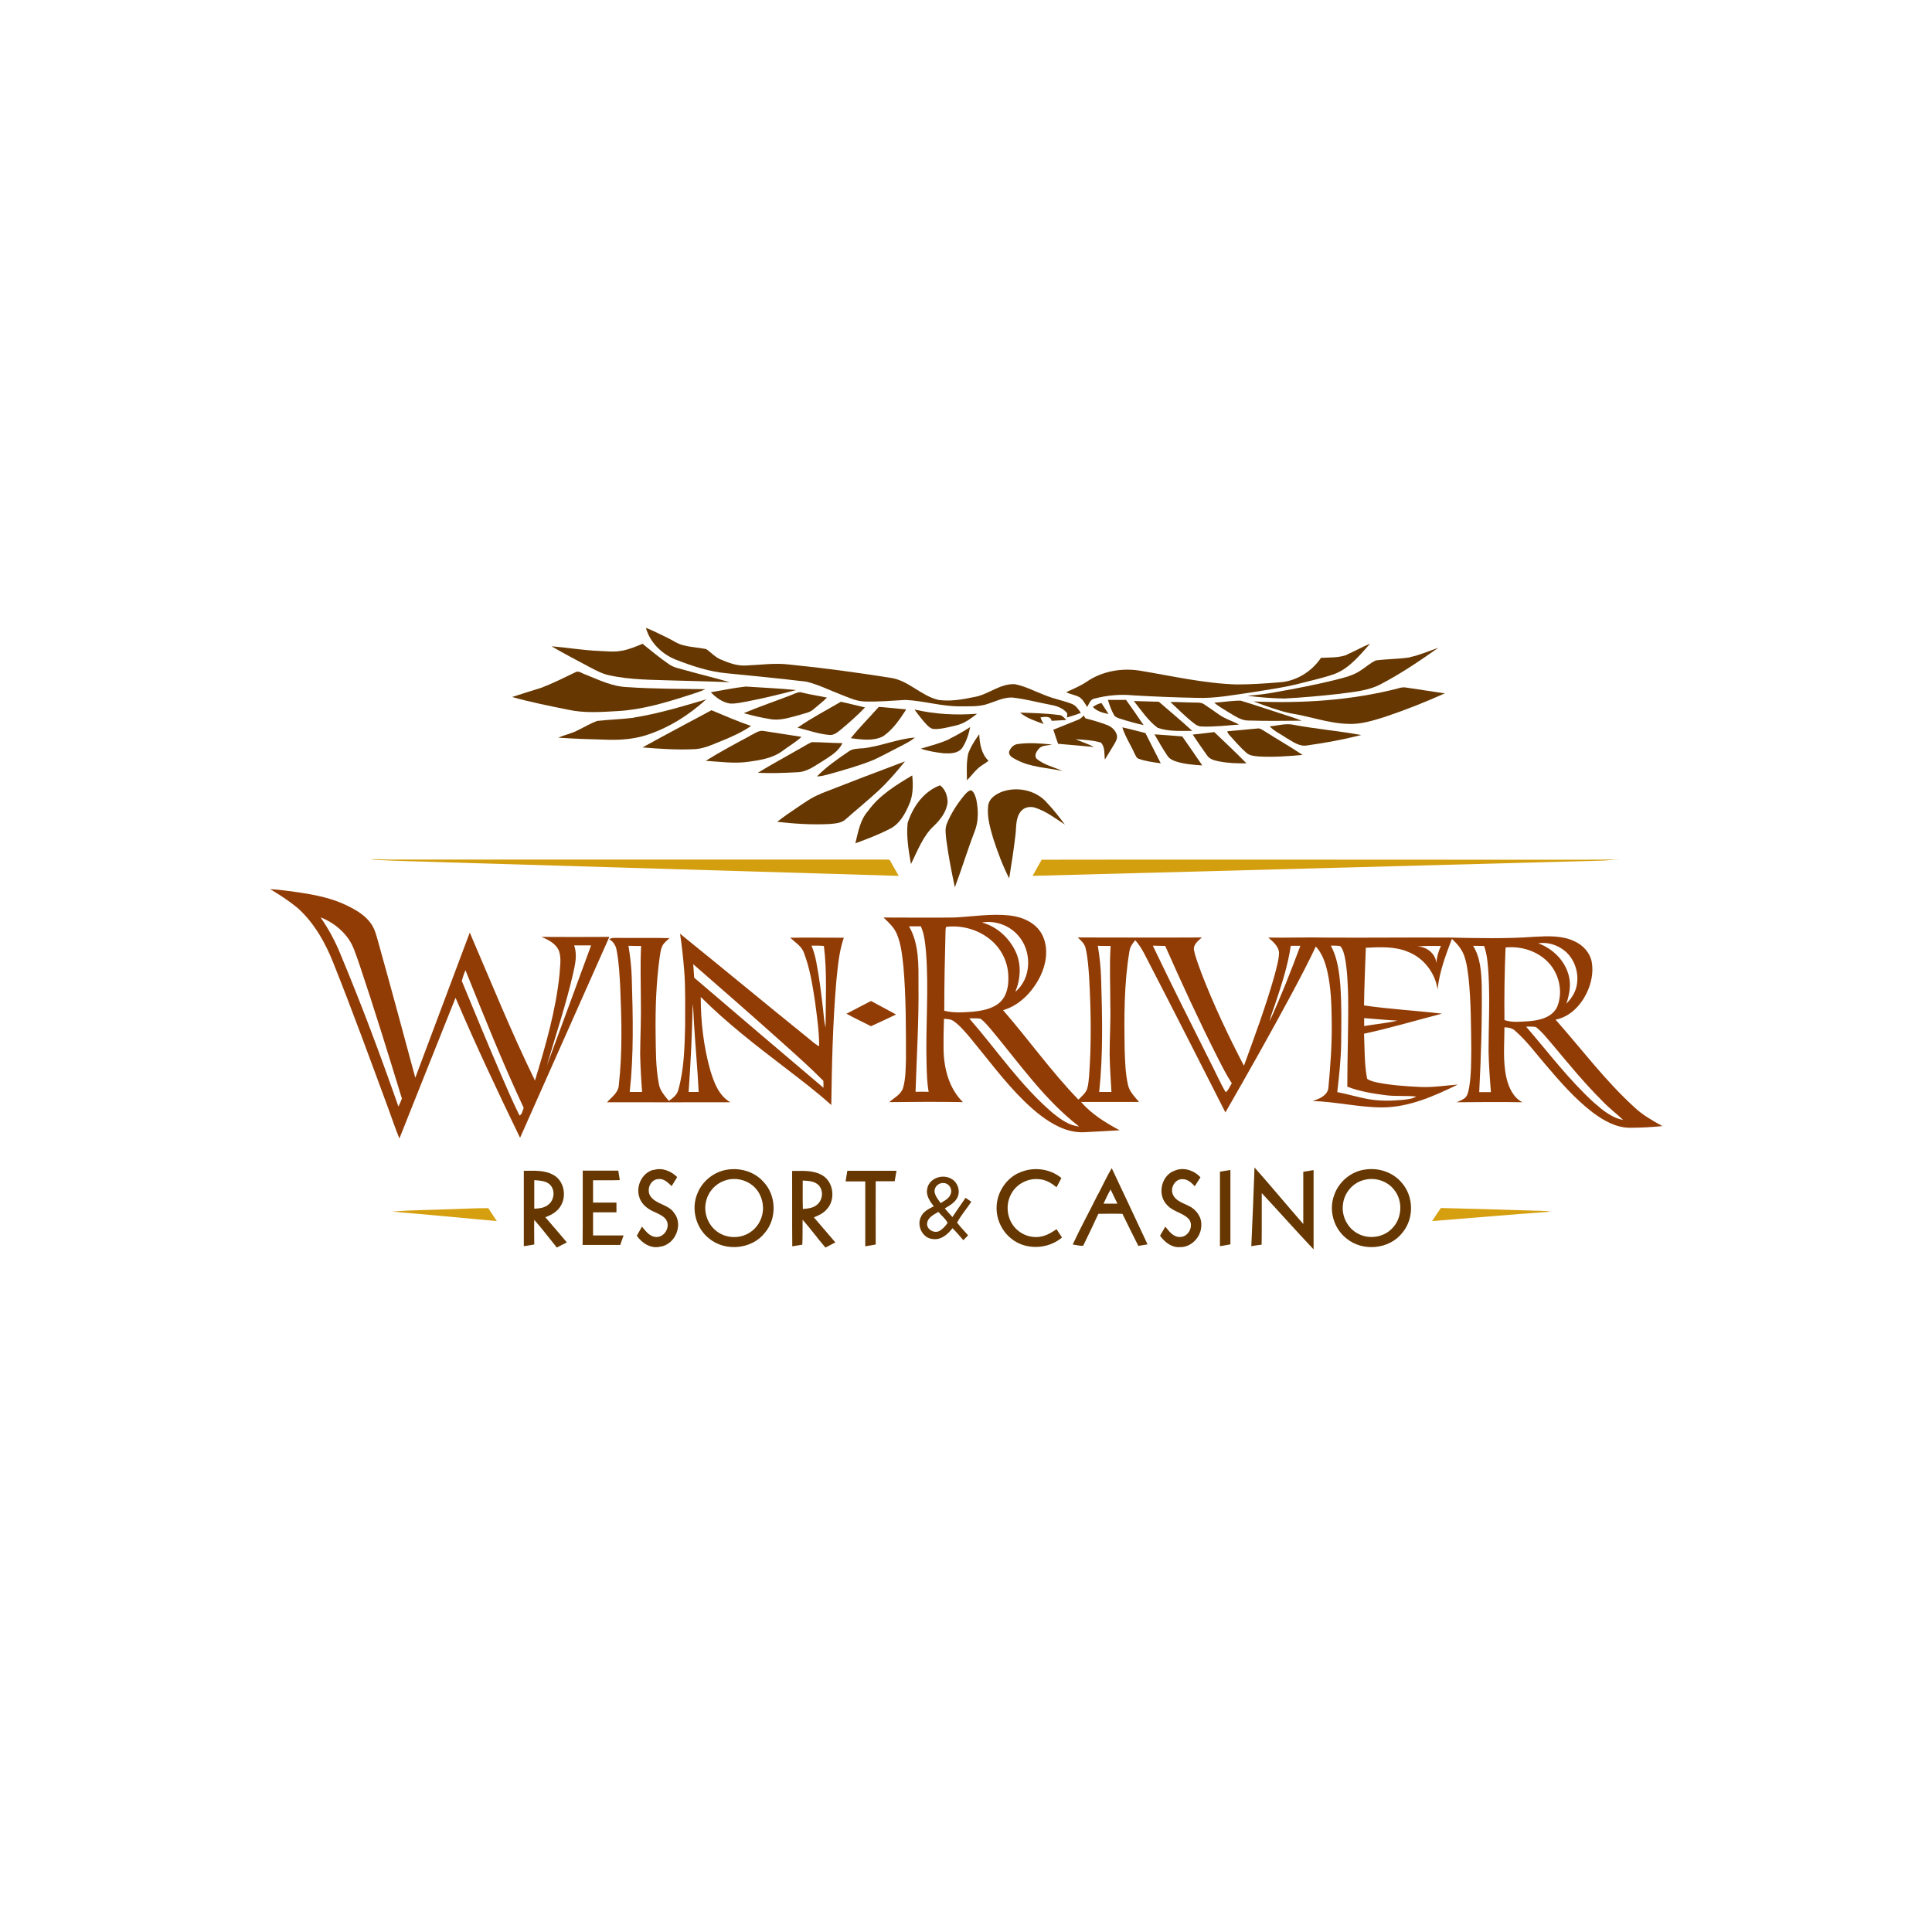 <?xml version="1.0" encoding="utf-8"?>
<svg xmlns="http://www.w3.org/2000/svg" width="120" height="120" viewBox="0 0 120 120" fill="none">
<path d="M40.124 39C40.583 39.173 41.015 39.407 41.456 39.614C41.794 39.77 42.088 40.004 42.46 40.082C42.919 40.203 43.395 40.22 43.862 40.315C44.165 40.523 44.416 40.817 44.771 40.964C45.264 41.172 45.783 41.371 46.328 41.336C47.228 41.302 48.128 41.163 49.028 41.276C51.13 41.483 53.216 41.769 55.301 42.098C56.426 42.253 57.205 43.223 58.295 43.474C59.022 43.577 59.766 43.447 60.476 43.3C61.376 43.162 62.102 42.444 63.037 42.496C63.695 42.626 64.3 42.954 64.923 43.188C65.451 43.404 66.014 43.508 66.541 43.707C66.818 43.802 66.983 44.053 67.13 44.278C66.853 44.391 66.559 44.477 66.265 44.564C66.299 44.434 66.317 44.287 66.195 44.2C65.944 43.949 65.59 43.837 65.252 43.776C64.508 43.638 63.781 43.439 63.028 43.344C62.457 43.249 61.929 43.534 61.41 43.699C60.831 43.915 60.199 43.863 59.593 43.872C58.46 43.872 57.361 43.525 56.236 43.474C55.388 43.517 54.54 43.603 53.683 43.569C53.155 43.551 52.679 43.309 52.195 43.127C51.494 42.859 50.819 42.513 50.084 42.34C48.448 42.141 46.813 41.985 45.169 41.821C44.061 41.726 43.005 41.371 41.976 40.973C41.11 40.627 40.383 39.917 40.124 39.017V39Z" fill="#663700"/>
<path d="M38.696 40.41C39.111 40.315 39.51 40.159 39.908 39.986C40.444 40.419 40.972 40.86 41.543 41.25C41.863 41.483 42.27 41.535 42.642 41.648C43.533 41.899 44.442 42.115 45.333 42.375C44.217 42.323 43.101 42.305 41.984 42.271C40.583 42.219 39.172 42.245 37.796 41.933C37.372 41.838 36.983 41.622 36.602 41.423C35.815 41.007 35.027 40.592 34.257 40.142C35.218 40.22 36.169 40.384 37.139 40.428C37.658 40.445 38.186 40.523 38.696 40.402V40.41Z" fill="#663700"/>
<path d="M83.631 40.67C84.133 40.453 84.6 40.185 85.102 39.977C84.479 40.67 83.865 41.449 82.991 41.821C82.316 42.08 81.606 42.227 80.906 42.409C79.885 42.686 78.829 42.824 77.79 42.997C76.622 43.162 75.454 43.395 74.277 43.344C72.971 43.318 71.664 43.266 70.358 43.188C69.57 43.11 68.765 43.188 67.995 43.387C67.727 43.421 67.649 43.707 67.528 43.915C67.39 43.698 67.26 43.447 67.043 43.3C66.784 43.162 66.49 43.127 66.221 42.997C66.645 42.79 67.087 42.617 67.476 42.357C68.445 41.682 69.691 41.466 70.851 41.665C72.832 41.994 74.805 42.452 76.821 42.513C77.695 42.513 78.569 42.452 79.434 42.383C80.482 42.331 81.468 41.725 82.048 40.86C82.584 40.834 83.138 40.86 83.649 40.678L83.631 40.67Z" fill="#663700"/>
<path d="M87.577 40.817C88.183 40.687 88.754 40.436 89.334 40.237C88.191 41.042 87.032 41.83 85.794 42.478C84.998 42.911 84.081 42.972 83.207 43.093C82.065 43.223 80.914 43.326 79.772 43.387C79.002 43.37 78.232 43.318 77.479 43.214C78.067 43.171 78.656 43.101 79.244 42.989C80.499 42.764 81.745 42.53 82.982 42.219C83.519 42.08 84.073 41.951 84.531 41.63C84.851 41.431 85.12 41.163 85.474 41.016C86.175 40.929 86.893 40.938 87.594 40.826L87.577 40.817Z" fill="#663700"/>
<path d="M35.728 41.76C35.927 41.63 36.135 41.821 36.325 41.881C37.173 42.219 38.021 42.643 38.947 42.677C40.565 42.79 42.184 42.781 43.81 42.807C43.49 42.963 43.144 43.058 42.806 43.171C41.361 43.638 39.891 44.079 38.376 44.166C37.346 44.226 36.291 44.304 35.278 44.079C34.119 43.846 32.951 43.612 31.809 43.292C32.406 43.093 33.011 42.911 33.617 42.721C34.344 42.444 35.045 42.089 35.746 41.752L35.728 41.76Z" fill="#663700"/>
<path d="M44.139 42.998C44.866 42.877 45.593 42.721 46.32 42.643C47.358 42.712 48.405 42.755 49.443 42.859C48.44 43.127 47.427 43.37 46.406 43.569C46.06 43.629 45.705 43.716 45.35 43.699C44.874 43.629 44.468 43.326 44.139 42.989V42.998Z" fill="#663700"/>
<path d="M86.893 42.738C87.049 42.695 87.222 42.677 87.386 42.712C88.174 42.833 88.961 42.954 89.74 43.067C88.52 43.612 87.283 44.105 86.011 44.529C85.284 44.754 84.54 44.996 83.761 44.962C82.523 44.936 81.355 44.486 80.144 44.304C79.365 44.131 78.612 43.846 77.859 43.569C80.879 43.699 83.942 43.508 86.885 42.747L86.893 42.738Z" fill="#663700"/>
<path d="M49.244 43.127C49.434 43.058 49.633 42.937 49.841 43.024C50.343 43.145 50.853 43.223 51.364 43.327C51.104 43.595 50.793 43.82 50.507 44.071C50.282 44.27 49.962 44.304 49.685 44.4C49.08 44.555 48.448 44.789 47.808 44.659C47.262 44.573 46.726 44.443 46.198 44.296C47.202 43.872 48.232 43.526 49.235 43.136L49.244 43.127Z" fill="#663700"/>
<path d="M39.354 44.572C40.885 44.33 42.374 43.88 43.862 43.439C42.763 44.443 41.474 45.247 40.055 45.689C39.328 45.905 38.566 45.966 37.805 45.948C36.758 45.922 35.719 45.888 34.681 45.819C35.071 45.637 35.503 45.568 35.884 45.36C36.282 45.17 36.663 44.936 37.078 44.78C37.84 44.694 38.601 44.676 39.362 44.581L39.354 44.572Z" fill="#663700"/>
<path d="M68.817 43.473C69.189 43.473 69.57 43.473 69.942 43.473C70.314 43.993 70.678 44.512 71.032 45.04C70.531 44.927 70.037 44.789 69.553 44.633C69.423 44.581 69.267 44.546 69.198 44.417C69.025 44.122 68.921 43.802 68.817 43.482V43.473Z" fill="#663700"/>
<path d="M75.402 43.647C75.956 43.612 76.501 43.517 77.055 43.517C77.877 43.759 78.682 44.045 79.504 44.304C79.954 44.46 80.412 44.581 80.845 44.763C79.746 44.772 78.656 44.789 77.557 44.754C77.107 44.763 76.726 44.486 76.354 44.27C76.034 44.062 75.696 43.889 75.411 43.638L75.402 43.647Z" fill="#663700"/>
<path d="M49.538 45.196C50.395 44.599 51.33 44.114 52.229 43.586C52.731 43.699 53.224 43.82 53.726 43.941C53.276 44.417 52.783 44.849 52.281 45.273C52.048 45.455 51.805 45.697 51.485 45.646C50.819 45.585 50.179 45.351 49.53 45.196H49.538Z" fill="#663700"/>
<path d="M70.427 43.543C70.946 43.552 71.457 43.578 71.976 43.586C72.668 44.192 73.377 44.772 74.052 45.395C73.334 45.395 72.582 45.447 71.898 45.204C71.309 44.754 70.885 44.123 70.427 43.543Z" fill="#663700"/>
<path d="M72.694 43.603C73.222 43.595 73.749 43.638 74.277 43.638C74.442 43.638 74.623 43.638 74.77 43.733C75.099 43.95 75.419 44.175 75.74 44.4C76.112 44.659 76.562 44.789 76.96 45.005C76.198 45.057 75.437 45.152 74.667 45.126C74.494 45.126 74.338 45.066 74.208 44.962C73.663 44.555 73.196 44.062 72.694 43.603Z" fill="#663700"/>
<path d="M67.874 43.915C68.03 43.794 68.212 43.716 68.411 43.664C68.558 43.898 68.705 44.123 68.852 44.348C68.497 44.278 68.134 44.183 67.874 43.906V43.915Z" fill="#663700"/>
<path d="M52.852 45.844C53.389 45.17 54.012 44.555 54.583 43.906C55.154 43.958 55.725 44.001 56.288 44.062C55.89 44.676 55.466 45.308 54.851 45.732C54.237 46.052 53.51 45.931 52.844 45.853L52.852 45.844Z" fill="#663700"/>
<path d="M56.807 44.071C58.079 44.365 59.394 44.434 60.692 44.33C60.285 44.642 59.861 44.962 59.351 45.066C58.918 45.161 58.485 45.291 58.035 45.282C57.854 45.282 57.707 45.161 57.586 45.04C57.3 44.745 57.049 44.408 56.807 44.079V44.071Z" fill="#663700"/>
<path d="M39.908 46.424C41.327 45.637 42.763 44.884 44.191 44.114C45.004 44.452 45.809 44.806 46.648 45.092C45.896 45.611 45.03 45.931 44.182 46.277C43.819 46.424 43.438 46.528 43.049 46.537C42.002 46.58 40.955 46.511 39.908 46.424Z" fill="#663700"/>
<path d="M63.349 44.261C64.153 44.287 64.958 44.304 65.754 44.408C65.97 44.408 66.091 44.581 66.23 44.72C65.927 44.737 65.624 44.754 65.321 44.772C65.243 44.443 64.88 44.529 64.629 44.555C64.672 44.702 64.742 44.841 64.828 44.971C64.309 44.78 63.773 44.616 63.349 44.252V44.261Z" fill="#663700"/>
<path d="M66.957 44.711C67.095 44.659 67.208 44.547 67.312 44.443C67.338 44.486 67.39 44.573 67.416 44.616C67.874 44.737 68.341 44.867 68.783 45.04C69.042 45.144 69.276 45.351 69.362 45.628C69.432 45.845 69.311 46.044 69.207 46.225C69.016 46.545 68.826 46.857 68.627 47.177C68.575 46.831 68.653 46.398 68.376 46.121C67.866 45.974 67.329 45.949 66.801 45.914C67.182 46.078 67.589 46.208 67.952 46.398C67.208 46.329 66.464 46.26 65.72 46.199C65.616 45.914 65.521 45.62 65.425 45.325C65.927 45.118 66.447 44.919 66.948 44.711H66.957Z" fill="#663700"/>
<path d="M78.846 45.118C79.365 45.074 79.885 44.901 80.404 45.031C81.78 45.282 83.173 45.403 84.549 45.654C83.458 45.931 82.342 46.139 81.226 46.294C80.724 46.407 80.291 46.061 79.885 45.827C79.539 45.593 79.141 45.412 78.855 45.109L78.846 45.118Z" fill="#663700"/>
<path d="M58.962 45.897C59.412 45.68 59.836 45.429 60.26 45.161C60.164 45.611 60.026 46.061 59.767 46.45C59.507 46.814 59.005 46.805 58.616 46.788C58.131 46.736 57.647 46.649 57.188 46.502C57.785 46.321 58.399 46.173 58.97 45.905L58.962 45.897Z" fill="#663700"/>
<path d="M69.709 45.178C70.193 45.282 70.669 45.412 71.145 45.533C71.456 46.164 71.785 46.787 72.097 47.41C71.629 47.341 71.153 47.289 70.721 47.125C70.574 47.082 70.539 46.917 70.47 46.805C70.228 46.26 69.89 45.758 69.709 45.178Z" fill="#663700"/>
<path d="M76.233 45.42C76.865 45.36 77.496 45.308 78.119 45.247C78.284 45.221 78.413 45.351 78.552 45.42C79.331 45.922 80.135 46.372 80.906 46.891C80.006 46.969 79.097 47.038 78.189 46.986C77.912 46.961 77.609 46.943 77.401 46.744C77.038 46.424 76.718 46.052 76.397 45.697C76.328 45.611 76.233 45.533 76.233 45.412V45.42Z" fill="#663700"/>
<path d="M46.614 45.68C46.873 45.568 47.133 45.343 47.436 45.403C48.215 45.524 49.002 45.645 49.781 45.767C49.426 46.104 49.002 46.338 48.613 46.632C48.024 47.082 47.271 47.203 46.553 47.307C45.653 47.445 44.736 47.316 43.836 47.255C44.736 46.693 45.679 46.191 46.614 45.689V45.68Z" fill="#663700"/>
<path d="M74.078 45.628C74.528 45.568 74.978 45.533 75.42 45.472C76.094 46.113 76.769 46.744 77.418 47.411C76.847 47.419 76.268 47.402 75.705 47.289C75.428 47.229 75.117 47.16 74.961 46.9C74.658 46.476 74.364 46.052 74.078 45.62V45.628Z" fill="#663700"/>
<path d="M60.138 46.805C60.294 46.372 60.553 45.983 60.822 45.602C60.848 46.191 60.951 46.831 61.401 47.255C61.168 47.437 60.9 47.566 60.683 47.783C60.458 47.999 60.276 48.25 60.06 48.466C60.051 47.913 60.017 47.35 60.138 46.805Z" fill="#663700"/>
<path d="M71.699 45.611C72.279 45.645 72.85 45.697 73.43 45.741C73.845 46.338 74.269 46.935 74.675 47.541C74.122 47.506 73.551 47.463 73.023 47.289C72.815 47.22 72.607 47.108 72.495 46.917C72.209 46.493 71.958 46.052 71.707 45.611H71.699Z" fill="#663700"/>
<path d="M53.544 46.485C54.661 46.373 55.708 45.897 56.824 45.81C56.564 46.035 56.253 46.182 55.959 46.338C55.396 46.623 54.843 46.926 54.271 47.194C53.423 47.541 52.532 47.792 51.65 48.042C51.347 48.12 51.053 48.224 50.741 48.224C51.329 47.627 52.022 47.143 52.714 46.675C52.947 46.494 53.259 46.511 53.544 46.476V46.485Z" fill="#663700"/>
<path d="M49.556 46.571C49.85 46.416 50.118 46.225 50.421 46.096C51.053 46.096 51.693 46.156 52.325 46.156C52.091 46.667 51.589 46.952 51.139 47.246C50.637 47.549 50.135 47.947 49.53 47.965C48.708 48.008 47.886 48.042 47.072 47.999C47.886 47.497 48.733 47.047 49.564 46.563L49.556 46.571Z" fill="#663700"/>
<path d="M62.674 46.701C62.752 46.468 62.942 46.251 63.193 46.217C63.903 46.113 64.629 46.173 65.339 46.243C65.062 46.32 64.699 46.269 64.508 46.528C64.361 46.684 64.214 46.969 64.404 47.142C64.863 47.523 65.469 47.644 65.997 47.887C65.036 47.679 64.007 47.662 63.124 47.186C62.934 47.082 62.648 46.961 62.674 46.701Z" fill="#663700"/>
<path d="M50.975 49.297C52.714 48.614 54.462 47.947 56.21 47.29C55.691 47.93 55.163 48.553 54.557 49.115C53.9 49.721 53.207 50.283 52.541 50.872C52.264 51.14 51.858 51.149 51.494 51.183C50.421 51.235 49.34 51.166 48.275 51.045C48.673 50.725 49.097 50.439 49.521 50.154C49.988 49.842 50.447 49.505 50.983 49.306L50.975 49.297Z" fill="#663700"/>
<path d="M53.925 50.361C54.618 49.392 55.656 48.761 56.66 48.164C56.72 48.769 56.72 49.401 56.469 49.963C56.218 50.552 55.881 51.175 55.292 51.469C54.6 51.832 53.865 52.109 53.129 52.378C53.302 51.677 53.423 50.915 53.925 50.361Z" fill="#663700"/>
<path d="M56.374 51.123C56.694 50.119 57.369 49.15 58.39 48.778C58.711 49.02 58.849 49.427 58.858 49.816C58.806 50.388 58.434 50.881 58.035 51.27C57.326 51.91 56.997 52.836 56.582 53.667C56.435 52.836 56.288 51.971 56.374 51.123Z" fill="#663700"/>
<path d="M59.87 49.418C60 49.288 60.13 49.098 60.329 49.089C60.519 49.21 60.58 49.453 60.64 49.66C60.77 50.318 60.787 51.019 60.536 51.642C60.095 52.784 59.74 53.961 59.308 55.112C59.1 54.142 58.91 53.165 58.78 52.187C58.745 51.841 58.676 51.477 58.814 51.148C59.074 50.526 59.437 49.946 59.87 49.427V49.418Z" fill="#663700"/>
<path d="M62.371 49.133C63.297 48.856 64.404 49.124 65.036 49.868C65.434 50.292 65.797 50.751 66.144 51.218C65.546 50.828 64.967 50.379 64.275 50.162C63.963 50.067 63.591 50.145 63.392 50.413C63.072 50.828 63.132 51.374 63.072 51.858C62.968 52.758 62.829 53.658 62.682 54.558C62.276 53.762 61.964 52.922 61.687 52.066C61.497 51.417 61.298 50.742 61.376 50.058C61.428 49.556 61.929 49.271 62.362 49.133H62.371Z" fill="#663700"/>
<path d="M77.912 72.504C78.941 73.664 79.928 74.858 80.949 76.026C80.949 74.945 80.949 73.863 80.949 72.781C81.165 72.747 81.373 72.712 81.589 72.677C81.589 74.322 81.589 75.957 81.589 77.601C80.499 76.45 79.452 75.265 78.37 74.105C78.362 75.169 78.379 76.243 78.362 77.307C78.145 77.333 77.929 77.367 77.721 77.402C77.799 75.775 77.86 74.14 77.92 72.513L77.912 72.504Z" fill="#663700"/>
<path d="M40.582 72.677C41.119 72.496 41.681 72.738 42.062 73.11C41.95 73.3 41.828 73.491 41.716 73.672C41.491 73.456 41.24 73.197 40.903 73.231C40.392 73.249 40.124 73.915 40.409 74.313C40.773 74.815 41.508 74.806 41.863 75.325C42.469 76.069 41.932 77.324 40.989 77.437C40.409 77.566 39.873 77.212 39.553 76.753C39.657 76.563 39.769 76.372 39.873 76.191C40.106 76.459 40.34 76.805 40.73 76.831C41.206 76.874 41.586 76.338 41.439 75.888C41.327 75.576 40.989 75.446 40.721 75.308C40.288 75.135 39.864 74.841 39.717 74.382C39.475 73.698 39.864 72.85 40.582 72.66V72.677Z" fill="#663700"/>
<path d="M45.221 72.643C46.017 72.53 46.873 72.79 47.41 73.396C48.223 74.235 48.267 75.671 47.514 76.563C46.709 77.601 45.048 77.757 44.044 76.926C43.213 76.277 42.902 75.057 43.334 74.088C43.654 73.318 44.399 72.747 45.221 72.643ZM45.143 73.292C44.511 73.448 43.992 73.984 43.853 74.624C43.689 75.291 43.949 76.043 44.502 76.467C45.074 76.917 45.922 76.961 46.545 76.571C47.02 76.286 47.332 75.766 47.384 75.213C47.444 74.607 47.194 73.975 46.709 73.603C46.276 73.266 45.679 73.145 45.151 73.283L45.143 73.292Z" fill="#663700"/>
<path d="M68.22 74.148C68.497 73.621 68.748 73.067 69.051 72.556C69.795 74.131 70.539 75.706 71.275 77.289C71.084 77.324 70.894 77.35 70.704 77.385C70.375 76.718 70.037 76.061 69.717 75.394C69.215 75.377 68.722 75.386 68.22 75.394C67.909 76.061 67.606 76.718 67.277 77.376C67.061 77.393 66.844 77.324 66.628 77.298C67.121 76.234 67.692 75.204 68.211 74.148H68.22ZM68.54 74.763C68.826 74.763 69.12 74.763 69.406 74.763C69.267 74.469 69.12 74.174 68.981 73.88C68.817 74.166 68.679 74.469 68.54 74.763Z" fill="#663700"/>
<path d="M72.867 72.755C73.438 72.452 74.139 72.66 74.563 73.127C74.442 73.309 74.329 73.499 74.208 73.681C74.009 73.465 73.767 73.231 73.447 73.24C72.979 73.222 72.668 73.785 72.85 74.192C73.023 74.598 73.481 74.719 73.836 74.901C74.295 75.117 74.649 75.593 74.615 76.112C74.615 76.822 74 77.48 73.282 77.462C72.772 77.497 72.339 77.151 72.053 76.753C72.157 76.562 72.27 76.381 72.382 76.19C72.607 76.476 72.876 76.839 73.282 76.831C73.819 76.848 74.182 76.13 73.836 75.715C73.464 75.317 72.85 75.264 72.486 74.841C71.889 74.243 72.097 73.101 72.867 72.746V72.755Z" fill="#663700"/>
<path d="M84.791 72.643C85.621 72.513 86.521 72.807 87.067 73.465C87.819 74.321 87.837 75.697 87.101 76.571C86.288 77.609 84.626 77.757 83.623 76.917C82.835 76.294 82.515 75.169 82.87 74.226C83.155 73.395 83.925 72.755 84.791 72.643ZM84.713 73.291C84.021 73.465 83.484 74.096 83.415 74.806C83.311 75.541 83.709 76.311 84.376 76.64C85.059 76.995 85.968 76.848 86.487 76.277C87.084 75.662 87.144 74.607 86.617 73.932C86.193 73.352 85.405 73.101 84.722 73.291H84.713Z" fill="#663700"/>
<path d="M63.236 72.876C64.093 72.444 65.192 72.556 65.927 73.171C65.823 73.361 65.728 73.551 65.624 73.742C65.322 73.499 64.984 73.283 64.595 73.249C63.885 73.145 63.132 73.525 62.803 74.166C62.449 74.806 62.535 75.663 63.011 76.217C63.444 76.736 64.188 76.969 64.828 76.762C65.122 76.684 65.373 76.511 65.624 76.346C65.737 76.519 65.849 76.692 65.962 76.865C65.079 77.61 63.686 77.662 62.795 76.918C62.172 76.416 61.826 75.594 61.912 74.797C61.99 73.993 62.492 73.24 63.219 72.876H63.236Z" fill="#663700"/>
<path d="M75.783 72.772C75.999 72.738 76.207 72.703 76.423 72.669C76.423 74.209 76.423 75.749 76.423 77.289C76.207 77.324 75.991 77.367 75.774 77.402C75.774 75.862 75.774 74.313 75.774 72.772H75.783Z" fill="#663700"/>
<path d="M32.535 72.721C33.15 72.721 33.816 72.66 34.378 72.981C35.01 73.327 35.192 74.209 34.871 74.823C34.672 75.222 34.274 75.464 33.868 75.602C34.318 76.121 34.768 76.641 35.209 77.168C35.001 77.272 34.794 77.376 34.586 77.489C34.119 76.918 33.677 76.32 33.184 75.767C33.167 76.277 33.184 76.788 33.184 77.298C32.968 77.333 32.752 77.368 32.535 77.402C32.535 75.845 32.535 74.287 32.535 72.721ZM33.184 73.309C33.184 73.898 33.184 74.486 33.184 75.075C33.487 75.057 33.816 75.031 34.058 74.823C34.447 74.529 34.499 73.872 34.127 73.552C33.868 73.335 33.504 73.327 33.184 73.301V73.309Z" fill="#663700"/>
<path d="M36.187 77.333C36.204 75.792 36.187 74.252 36.195 72.712C36.931 72.712 37.666 72.712 38.402 72.712C38.437 72.911 38.462 73.101 38.497 73.3C37.943 73.318 37.389 73.3 36.836 73.309C36.836 73.768 36.836 74.235 36.836 74.693C37.32 74.693 37.805 74.693 38.289 74.693V75.299C37.805 75.299 37.32 75.299 36.836 75.299C36.836 75.775 36.836 76.251 36.836 76.736C37.467 76.736 38.099 76.736 38.731 76.736C38.661 76.935 38.592 77.134 38.523 77.324C37.744 77.324 36.965 77.324 36.178 77.324L36.187 77.333Z" fill="#663700"/>
<path d="M49.21 72.73C49.816 72.73 50.473 72.669 51.027 72.972C51.788 73.37 51.927 74.538 51.33 75.135C51.122 75.369 50.837 75.499 50.551 75.611C50.992 76.13 51.442 76.649 51.884 77.168C51.676 77.272 51.477 77.385 51.269 77.489C50.785 76.926 50.343 76.312 49.85 75.758C49.842 76.269 49.859 76.788 49.833 77.307C49.625 77.342 49.417 77.376 49.21 77.411C49.193 75.853 49.21 74.287 49.201 72.73H49.21ZM49.859 73.318C49.859 73.906 49.85 74.495 49.867 75.092C50.179 75.066 50.508 75.04 50.75 74.824C51.114 74.529 51.165 73.924 50.828 73.595C50.568 73.353 50.188 73.344 49.859 73.327V73.318Z" fill="#663700"/>
<path d="M52.627 72.721C53.648 72.721 54.669 72.721 55.682 72.721C55.647 72.937 55.604 73.153 55.569 73.37C55.18 73.37 54.782 73.37 54.392 73.37C54.384 74.676 54.392 75.992 54.392 77.298C54.176 77.333 53.96 77.376 53.743 77.411C53.743 76.069 53.743 74.719 53.743 73.378H52.523C52.558 73.162 52.593 72.946 52.627 72.729V72.721Z" fill="#663700"/>
<path d="M57.603 73.776C57.759 73.171 58.537 72.911 59.065 73.205C59.463 73.404 59.662 73.932 59.481 74.347C59.334 74.685 58.987 74.875 58.684 75.057C58.832 75.239 58.996 75.42 59.16 75.593C59.42 75.187 59.706 74.797 59.974 74.399C60.095 74.477 60.208 74.555 60.329 74.642C60.043 75.083 59.688 75.481 59.446 75.939C59.654 76.216 59.905 76.467 60.13 76.727C60.034 76.831 59.931 76.926 59.835 77.03C59.61 76.779 59.403 76.519 59.16 76.286C58.875 76.658 58.468 77.021 57.966 76.961C57.326 76.935 56.928 76.165 57.188 75.611C57.326 75.256 57.681 75.083 58.001 74.927C57.75 74.607 57.482 74.226 57.603 73.794V73.776ZM58.044 73.993C58.07 74.278 58.269 74.503 58.425 74.728C58.676 74.572 58.987 74.425 59.065 74.114C59.152 73.828 58.927 73.491 58.624 73.482C58.33 73.439 58.036 73.698 58.044 73.993ZM57.586 75.957C57.525 76.338 57.984 76.615 58.312 76.476C58.537 76.364 58.711 76.165 58.858 75.957C58.728 75.689 58.468 75.498 58.286 75.273C58.01 75.438 57.638 75.602 57.586 75.966V75.957Z" fill="#663700"/>
<path d="M23.052 53.373C23.406 53.338 23.761 53.39 24.107 53.39C34.439 53.39 44.771 53.39 55.094 53.39C55.189 53.39 55.284 53.39 55.31 53.502C55.483 53.797 55.647 54.099 55.821 54.402C46.371 54.125 36.922 53.831 27.473 53.554C25.994 53.494 24.523 53.494 23.043 53.381L23.052 53.373Z" fill="#D49F0F"/>
<path d="M64.69 53.398C73.914 53.381 83.147 53.398 92.371 53.398C95.131 53.39 97.9 53.416 100.66 53.381C100.219 53.381 99.778 53.459 99.336 53.459C87.603 53.77 75.869 54.099 64.136 54.402C64.318 54.065 64.517 53.736 64.698 53.398H64.69Z" fill="#D49F0F"/>
<path d="M16.744 55.224C17.358 55.25 17.972 55.354 18.587 55.432C19.616 55.588 20.655 55.795 21.589 56.263C22.134 56.531 22.68 56.851 23.034 57.353C23.294 57.708 23.389 58.149 23.51 58.573C24.289 61.359 25.042 64.146 25.795 66.941C26.928 63.938 28.044 60.927 29.178 57.924C30.502 60.996 31.757 64.111 33.228 67.114C33.885 64.959 34.517 62.787 34.751 60.537C34.776 60.053 34.88 59.551 34.725 59.084C34.543 58.608 34.067 58.374 33.626 58.192C35.036 58.201 36.438 58.201 37.848 58.192C35.997 62.346 34.154 66.508 32.302 70.67C30.909 67.797 29.55 64.907 28.295 61.974C27.127 64.881 25.976 67.797 24.808 70.713C24.557 70.108 24.35 69.484 24.125 68.87C23.008 65.85 21.91 62.83 20.715 59.836C20.213 58.564 19.521 57.327 18.492 56.401C17.946 55.951 17.358 55.571 16.752 55.207L16.744 55.224ZM19.919 56.989C20.404 57.699 20.819 58.452 21.139 59.248C22.446 62.372 23.631 65.539 24.748 68.732C24.826 68.567 24.895 68.403 24.964 68.238C24.099 65.418 23.233 62.597 22.29 59.802C22.1 59.3 21.961 58.763 21.65 58.322C21.226 57.716 20.611 57.249 19.919 56.981V56.989ZM35.659 58.72C35.867 59.283 35.728 59.888 35.599 60.459C35.157 62.398 34.517 64.284 33.963 66.196C34.889 63.704 35.797 61.212 36.715 58.72C36.36 58.72 36.005 58.72 35.659 58.72ZM28.685 60.935C29.481 62.856 30.268 64.777 31.09 66.681C31.471 67.555 31.843 68.437 32.267 69.285C32.423 69.242 32.466 68.957 32.527 68.809C31.211 66.006 30.069 63.133 28.91 60.26C28.815 60.477 28.745 60.71 28.676 60.944L28.685 60.935Z" fill="#923C05"/>
<path d="M59.273 56.989C60.415 56.929 61.557 56.739 62.7 56.86C63.496 56.946 64.335 57.301 64.724 58.045C65.157 58.876 64.993 59.897 64.577 60.71C64.101 61.627 63.323 62.449 62.302 62.744C63.894 64.569 65.296 66.56 66.983 68.299C67.182 68.1 67.407 67.918 67.519 67.65C67.606 67.373 67.623 67.07 67.649 66.785C67.796 64.768 67.762 62.744 67.649 60.727C67.606 60.122 67.571 59.507 67.433 58.91C67.372 58.616 67.147 58.417 66.94 58.227C69.51 58.227 72.079 58.244 74.649 58.227C74.433 58.426 74.122 58.651 74.156 58.988C74.251 59.481 74.45 59.949 74.615 60.425C75.376 62.398 76.285 64.319 77.263 66.196C77.946 64.327 78.638 62.458 79.175 60.546C79.287 60.087 79.434 59.629 79.443 59.153C79.4 58.755 79.062 58.486 78.777 58.235C79.971 58.253 81.174 58.209 82.368 58.235C84.938 58.253 87.499 58.218 90.069 58.235C91.817 58.27 93.573 58.313 95.321 58.184C96.152 58.14 97.035 58.097 97.805 58.469C98.315 58.703 98.739 59.153 98.86 59.715C98.99 60.399 98.834 61.108 98.532 61.723C98.151 62.484 97.484 63.168 96.619 63.332C98.237 65.158 99.708 67.131 101.517 68.775C102.027 69.259 102.642 69.605 103.256 69.943C102.573 70.012 101.889 70.047 101.214 70.047C100.357 70.038 99.579 69.588 98.912 69.086C97.805 68.238 96.888 67.174 95.988 66.118C95.382 65.417 94.828 64.656 94.127 64.042C93.946 63.86 93.695 63.817 93.444 63.808C93.444 64.855 93.331 65.928 93.573 66.966C93.712 67.555 93.998 68.178 94.56 68.463C93.201 68.437 91.834 68.455 90.476 68.463C90.666 68.377 90.874 68.308 91.029 68.16C91.177 67.987 91.211 67.745 91.254 67.529C91.384 66.741 91.376 65.937 91.384 65.141C91.367 63.687 91.367 62.233 91.22 60.788C91.159 60.303 91.107 59.802 90.934 59.343C90.787 58.936 90.493 58.608 90.181 58.313C89.792 59.334 89.403 60.364 89.29 61.454C89.143 60.433 88.434 59.507 87.473 59.127C86.642 58.772 85.717 58.824 84.834 58.867C84.791 60.061 84.739 61.255 84.722 62.449C86.331 62.683 87.958 62.77 89.567 62.96C87.949 63.375 86.348 63.86 84.722 64.206C84.765 65.141 84.739 66.084 84.912 67.001C85.094 67.139 85.319 67.183 85.535 67.234C86.4 67.408 87.283 67.468 88.165 67.511C88.961 67.555 89.757 67.425 90.545 67.364C89.074 68.082 87.525 68.775 85.864 68.783C84.41 68.783 82.982 68.429 81.528 68.385C81.927 68.256 82.428 68.065 82.506 67.598C82.636 66.205 82.74 64.812 82.714 63.419C82.705 62.389 82.671 61.35 82.446 60.347C82.316 59.784 82.126 59.222 81.728 58.789C81.26 59.784 80.75 60.753 80.231 61.723C78.898 64.206 77.513 66.655 76.112 69.095C74.572 66.066 73.04 63.038 71.482 60.027C71.188 59.473 70.937 58.876 70.513 58.4C70.34 58.599 70.184 58.824 70.15 59.092C69.812 61.117 69.821 63.176 69.856 65.227C69.882 65.937 69.899 66.655 70.055 67.356C70.141 67.797 70.47 68.109 70.747 68.446C69.544 68.446 68.35 68.446 67.147 68.446C67.805 69.207 68.67 69.735 69.544 70.203C68.809 70.246 68.082 70.289 67.346 70.324C66.801 70.35 66.265 70.22 65.771 69.986C64.949 69.597 64.249 69.008 63.608 68.385C62.371 67.174 61.35 65.772 60.251 64.448C59.939 64.085 59.628 63.704 59.238 63.427C59.065 63.297 58.84 63.297 58.633 63.28C58.607 63.929 58.598 64.578 58.607 65.218C58.633 66.386 58.953 67.615 59.809 68.455C58.287 68.429 56.755 68.437 55.232 68.455C55.544 68.178 55.976 67.979 56.097 67.555C56.253 66.984 56.253 66.386 56.27 65.798C56.27 63.886 56.279 61.965 56.115 60.053C56.037 59.369 55.976 58.659 55.708 58.019C55.535 57.595 55.189 57.292 54.877 56.989C56.331 56.989 57.793 57.007 59.247 56.989H59.273ZM60.986 57.301C61.912 57.535 62.682 58.253 63.08 59.101C63.452 59.888 63.392 60.814 63.063 61.601C64.101 60.745 64.101 59.04 63.219 58.08C62.674 57.465 61.8 57.154 60.986 57.301ZM56.461 57.535C57.101 58.642 57.049 59.966 57.049 61.203C57.075 63.41 56.937 65.616 56.867 67.814C57.136 67.806 57.404 67.806 57.681 67.814C57.577 67.252 57.568 66.689 57.551 66.118C57.482 63.799 57.698 61.472 57.517 59.144C57.465 58.599 57.421 58.036 57.196 57.535C56.954 57.535 56.703 57.535 56.461 57.535ZM58.728 57.837C58.685 59.481 58.65 61.134 58.65 62.778C59.23 62.925 59.827 62.882 60.415 62.839C61.012 62.778 61.661 62.666 62.12 62.242C62.535 61.852 62.648 61.247 62.63 60.693C62.63 59.845 62.25 59.005 61.609 58.443C60.865 57.777 59.836 57.465 58.849 57.56C58.693 57.543 58.754 57.742 58.728 57.829V57.837ZM95.538 58.59C96.463 58.919 97.251 59.706 97.459 60.684C97.588 61.238 97.459 61.809 97.294 62.337C97.571 62.051 97.805 61.714 97.909 61.316C98.108 60.52 97.839 59.603 97.208 59.075C96.749 58.694 96.135 58.495 95.546 58.59H95.538ZM68.186 58.737C68.298 59.412 68.376 60.105 68.393 60.788C68.463 63.133 68.523 65.487 68.272 67.823C68.523 67.823 68.774 67.823 69.034 67.823C68.99 67.035 68.93 66.257 68.921 65.469C68.921 64.457 68.99 63.444 68.964 62.441C68.964 61.212 68.904 59.983 68.982 58.755C68.722 58.755 68.463 58.755 68.194 58.746L68.186 58.737ZM71.603 58.737C72.763 61.16 73.966 63.557 75.169 65.954C75.497 66.577 75.774 67.234 76.129 67.84C76.311 67.719 76.38 67.468 76.51 67.286C76.172 66.767 75.895 66.213 75.618 65.668C74.468 63.393 73.403 61.082 72.374 58.755C72.114 58.755 71.863 58.737 71.612 58.737H71.603ZM80.17 58.755C79.997 59.957 79.616 61.117 79.236 62.259C79.114 62.648 78.941 63.02 78.863 63.419C79.564 61.896 80.179 60.321 80.767 58.746C80.568 58.746 80.369 58.746 80.17 58.746V58.755ZM82.662 58.737C83.069 59.49 83.181 60.355 83.251 61.203C83.337 62.406 83.311 63.618 83.302 64.82C83.285 65.833 83.173 66.837 83.06 67.832C83.735 67.961 84.393 68.169 85.068 68.281C85.743 68.394 86.435 68.377 87.118 68.316C87.413 68.281 87.715 68.256 87.966 68.109C87.326 68.039 86.677 68.109 86.037 68.022C85.241 67.918 84.436 67.788 83.683 67.494C83.683 65.616 83.761 63.739 83.735 61.852C83.709 61.048 83.683 60.234 83.527 59.438C83.467 59.205 83.415 58.945 83.242 58.763C83.043 58.729 82.844 58.737 82.653 58.737H82.662ZM88.018 58.789C88.598 58.789 89.16 59.213 89.212 59.81C89.247 59.447 89.342 59.083 89.498 58.755C89.005 58.755 88.511 58.737 88.018 58.789ZM91.497 58.746C91.955 59.481 92.007 60.373 92.033 61.212C92.059 63.419 91.99 65.634 91.877 67.832C92.12 67.832 92.362 67.832 92.604 67.832C92.535 66.992 92.475 66.144 92.457 65.305C92.457 63.721 92.544 62.138 92.457 60.554C92.414 59.949 92.388 59.334 92.18 58.755C91.947 58.755 91.722 58.746 91.488 58.746H91.497ZM93.513 58.841C93.452 60.347 93.426 61.852 93.444 63.358C93.937 63.531 94.473 63.453 94.984 63.427C95.641 63.375 96.42 63.185 96.723 62.527C97.104 61.593 96.836 60.451 96.135 59.741C95.46 59.057 94.465 58.755 93.522 58.85L93.513 58.841ZM60.208 63.263C61.929 65.236 63.401 67.442 65.408 69.147C65.884 69.528 66.403 69.908 67.026 69.969C64.871 68.308 63.305 66.04 61.575 63.964C61.358 63.721 61.159 63.453 60.891 63.272C60.666 63.237 60.432 63.254 60.208 63.254V63.263ZM84.73 63.237C84.73 63.401 84.73 63.566 84.73 63.73C85.422 63.609 86.123 63.557 86.798 63.393C86.106 63.358 85.422 63.289 84.73 63.237ZM94.802 63.782C96.178 65.374 97.45 67.07 99.007 68.489C99.535 68.948 100.106 69.432 100.816 69.562C100.392 69.156 99.916 68.809 99.518 68.377C98.445 67.312 97.484 66.144 96.515 64.985C96.161 64.578 95.832 64.137 95.399 63.791C95.2 63.747 95.001 63.773 94.802 63.765V63.782Z" fill="#923C05"/>
<path d="M42.236 57.993C44.892 60.139 47.522 62.32 50.179 64.466C50.413 64.647 50.612 64.855 50.88 64.985C50.88 64.05 50.741 63.116 50.62 62.19C50.465 61.186 50.309 60.165 49.945 59.213C49.807 58.772 49.392 58.538 49.08 58.244C50.188 58.227 51.304 58.244 52.411 58.244C52.108 59.118 52.039 60.044 51.944 60.961C51.728 63.514 51.667 66.075 51.633 68.636C50.707 67.797 49.703 67.044 48.717 66.283C46.917 64.907 45.126 63.522 43.525 61.922C43.525 63.453 43.698 64.985 44.113 66.464C44.338 67.217 44.641 68.048 45.359 68.463C42.807 68.472 40.254 68.463 37.701 68.463C37.995 68.143 38.419 67.858 38.437 67.382C38.662 65.365 38.61 63.332 38.523 61.307C38.48 60.537 38.445 59.767 38.298 59.014C38.255 58.737 38.091 58.478 37.84 58.339C37.995 58.227 38.194 58.261 38.376 58.253C39.449 58.27 40.522 58.235 41.587 58.27C41.413 58.426 41.214 58.573 41.119 58.798C41.033 59.006 41.007 59.239 40.972 59.464C40.756 61.03 40.704 62.605 40.721 64.189C40.739 65.227 40.721 66.283 40.92 67.304C40.981 67.736 41.284 68.057 41.543 68.377C41.794 68.204 42.054 68.005 42.132 67.693C42.495 66.395 42.521 65.037 42.556 63.696C42.547 62.553 42.59 61.402 42.495 60.26C42.434 59.516 42.357 58.763 42.244 58.028L42.236 57.993ZM39.034 58.737C39.146 59.421 39.224 60.105 39.242 60.797C39.311 63.142 39.371 65.495 39.112 67.823C39.371 67.823 39.622 67.823 39.882 67.823C39.821 67.035 39.778 66.257 39.761 65.469C39.769 64.353 39.83 63.228 39.804 62.112C39.804 60.996 39.761 59.871 39.821 58.755C39.562 58.755 39.302 58.755 39.042 58.746L39.034 58.737ZM50.404 58.737C50.542 59.057 50.629 59.395 50.698 59.732C50.888 60.71 51.01 61.705 51.122 62.692C51.165 63.072 51.183 63.453 51.278 63.825C51.278 62.138 51.382 60.433 51.174 58.755C50.923 58.729 50.663 58.737 50.413 58.737H50.404ZM43.057 59.88C43.075 60.165 43.101 60.442 43.118 60.727C45.792 63.012 48.466 65.296 51.148 67.563C51.148 67.416 51.148 67.278 51.139 67.131C50.335 66.317 49.487 65.564 48.639 64.803C46.796 63.15 44.926 61.515 43.057 59.888V59.88ZM43.023 62.354C42.988 64.18 42.902 65.997 42.772 67.823C42.98 67.823 43.187 67.823 43.395 67.823C43.326 66.378 43.187 64.942 43.101 63.496C43.075 63.116 43.075 62.735 43.023 62.363V62.354Z" fill="#923C05"/>
<path d="M52.567 62.969C53.077 62.709 53.588 62.432 54.098 62.173C54.617 62.458 55.145 62.727 55.656 63.012C55.145 63.263 54.617 63.497 54.098 63.739C53.588 63.48 53.069 63.237 52.567 62.96V62.969Z" fill="#923C05"/>
<path d="M24.35 75.256C25.691 75.143 27.041 75.152 28.382 75.091C29.031 75.066 29.68 75.04 30.329 75.04C30.502 75.308 30.684 75.576 30.857 75.844C28.694 75.645 26.522 75.438 24.358 75.256H24.35Z" fill="#D59F0F"/>
<path d="M88.953 75.844C89.126 75.567 89.307 75.299 89.498 75.031C91.332 75.074 93.167 75.126 95.001 75.187C95.442 75.213 95.892 75.187 96.334 75.256C93.876 75.438 91.41 75.645 88.953 75.844Z" fill="#D59F0F"/>
</svg>